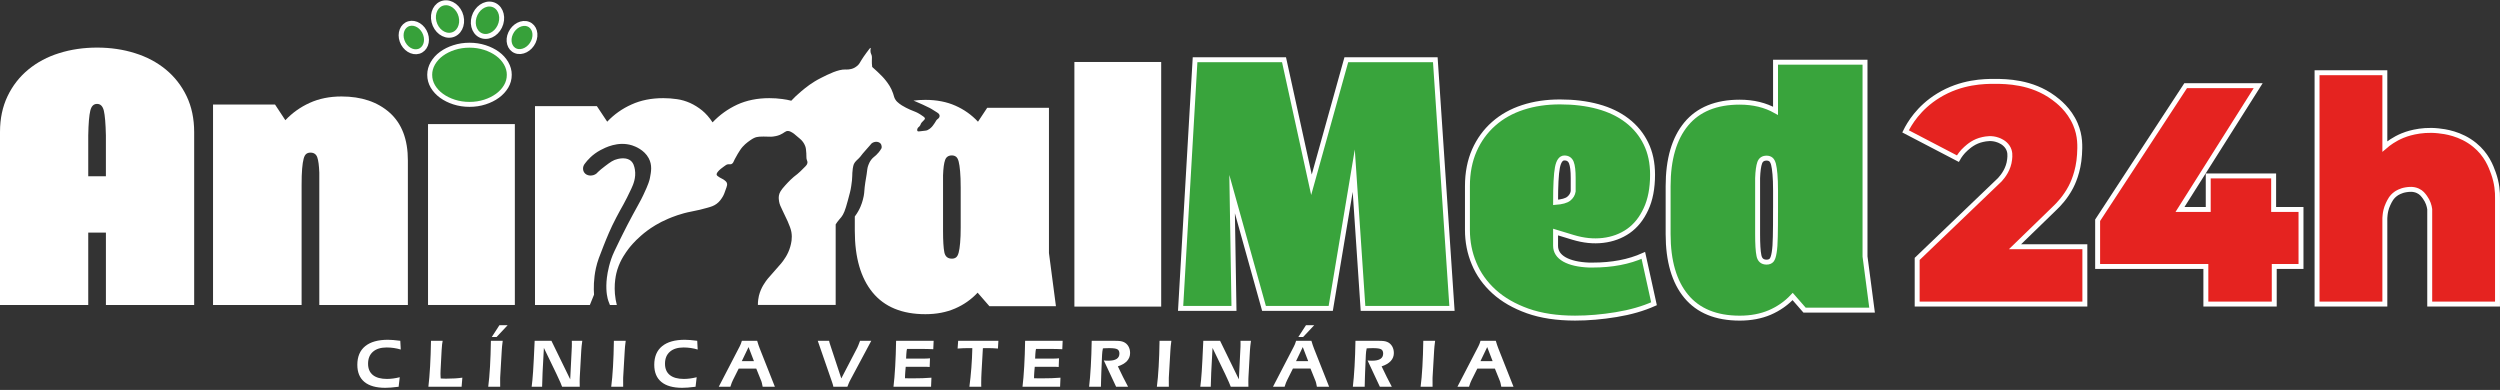 <svg width="1013" height="158" viewBox="0 0 1013 158" fill="none" xmlns="http://www.w3.org/2000/svg">
<rect x="0" y="0" width="1013" height="158" fill="#333333" stroke="none"/>
<path d="M162.387 141.632C161.481 141.357 160.549 141.151 159.592 141.008C158.635 140.865 157.659 140.796 156.664 140.796C154.29 140.796 152.439 141.374 151.123 142.525C149.801 143.675 149.14 145.294 149.14 147.372C149.14 149.386 149.795 150.914 151.098 151.967C152.401 153.014 154.297 153.54 156.784 153.54C157.59 153.54 158.427 153.483 159.29 153.369C160.158 153.254 161.053 153.083 161.978 152.854L161.525 156.711C160.228 156.871 159.176 156.98 158.37 157.043C157.564 157.106 156.809 157.14 156.104 157.14C152.408 157.14 149.6 156.35 147.673 154.771C145.753 153.191 144.789 150.88 144.789 147.829C144.789 144.522 145.847 142.01 147.969 140.276C150.091 138.547 153.163 137.678 157.187 137.678C157.823 137.678 158.553 137.712 159.39 137.781C160.228 137.849 161.16 137.952 162.198 138.09L162.387 141.632Z" fill="white"/>
<path d="M173.582 156.711C173.865 154.342 174.098 151.589 174.275 148.465C174.457 145.34 174.577 141.884 174.64 138.095H179.368C179.186 138.919 179.054 140.075 178.978 141.563L178.959 141.66L178.537 149.787L178.525 149.867C178.493 150.599 178.481 151.131 178.481 151.475C178.481 151.738 178.493 152.087 178.518 152.528C178.544 152.963 178.563 153.237 178.575 153.357C178.726 153.363 179.047 153.38 179.532 153.403C180.017 153.426 180.407 153.437 180.703 153.437C182.013 153.437 183.215 153.403 184.317 153.334C185.419 153.266 186.427 153.163 187.346 153.025L187.044 156.705H173.582V156.711Z" fill="white"/>
<path d="M203.704 138.095C203.597 138.948 203.502 139.681 203.439 140.293C203.376 140.905 203.332 141.466 203.313 141.97L202.696 152.568C202.684 152.716 202.677 152.877 202.671 153.06C202.665 153.243 202.665 153.546 202.665 153.981C202.665 154.639 202.665 155.166 202.671 155.566C202.677 155.967 202.677 156.35 202.677 156.711H197.829C198.131 154.45 198.371 151.744 198.553 148.596C198.736 145.449 198.855 141.947 198.912 138.095H203.704ZM199.277 136.539L202.375 131.76H205.712L201.223 136.539H199.277Z" fill="white"/>
<path d="M227.768 156.711C227.428 155.749 226.779 154.267 225.822 152.264C225.671 151.944 225.558 151.698 225.489 151.538L220.382 140.968L219.854 150.92C219.772 152.282 219.715 154.141 219.671 156.493V156.711H215.427C215.641 155.183 215.83 153.111 216.013 150.496C216.189 147.881 216.397 143.749 216.642 138.095H223.436L231.048 153.706L231.609 142.462C231.659 141.62 231.691 140.968 231.703 140.505C231.716 140.041 231.722 139.595 231.722 139.165C231.722 139.057 231.716 138.879 231.709 138.645C231.697 138.41 231.697 138.221 231.697 138.095H235.941C235.821 138.942 235.726 139.675 235.67 140.281C235.607 140.894 235.563 141.454 235.531 141.975L234.939 152.573C234.921 152.951 234.902 153.3 234.895 153.638C234.883 153.97 234.883 154.307 234.883 154.645C234.883 154.828 234.889 155.149 234.895 155.612C234.902 156.076 234.908 156.436 234.908 156.705H227.768V156.711Z" fill="white"/>
<path d="M253.539 138.095C253.425 138.948 253.337 139.68 253.274 140.293C253.211 140.905 253.167 141.466 253.148 141.97L252.531 152.568C252.519 152.716 252.512 152.877 252.506 153.06C252.5 153.243 252.5 153.546 252.5 153.981C252.5 154.639 252.5 155.166 252.506 155.566C252.512 155.961 252.512 156.35 252.512 156.711H247.664C247.966 154.45 248.206 151.744 248.388 148.596C248.571 145.449 248.69 141.947 248.747 138.095H253.539Z" fill="white"/>
<path d="M282.703 141.632C281.796 141.357 280.865 141.151 279.907 141.008C278.95 140.865 277.975 140.796 276.98 140.796C274.6 140.796 272.755 141.374 271.439 142.525C270.117 143.675 269.456 145.294 269.456 147.372C269.456 149.386 270.11 150.914 271.414 151.967C272.717 153.014 274.612 153.54 277.099 153.54C277.905 153.54 278.743 153.483 279.605 153.369C280.474 153.254 281.368 153.083 282.294 152.854L281.84 156.711C280.543 156.871 279.492 156.98 278.686 157.043C277.88 157.106 277.125 157.14 276.419 157.14C272.723 157.14 269.915 156.35 267.989 154.771C266.068 153.191 265.105 150.88 265.105 147.829C265.105 144.522 266.163 142.01 268.285 140.276C270.406 138.547 273.479 137.678 277.502 137.678C278.138 137.678 278.869 137.712 279.706 137.781C280.543 137.849 281.475 137.952 282.514 138.09L282.703 141.632Z" fill="white"/>
<path d="M291.241 156.711L299.716 140.373C299.867 140.11 300.018 139.778 300.169 139.394C300.32 139.005 300.465 138.57 300.61 138.095H306.805C306.988 138.725 307.164 139.297 307.334 139.812C307.504 140.327 307.68 140.808 307.863 141.254L313.983 156.717H309.028C308.896 156.013 308.795 155.509 308.719 155.206C308.644 154.902 308.574 154.674 308.518 154.519L306.434 149.346H299.319L297.04 153.901C296.844 154.25 296.668 154.651 296.498 155.103C296.322 155.555 296.146 156.093 295.95 156.717H291.241V156.711ZM303.311 140.63L300.578 146.33H305.502L303.311 140.63Z" fill="white"/>
<path d="M353.039 138.095L344.293 154.462C344.192 154.662 344.06 154.954 343.903 155.343C343.739 155.727 343.557 156.184 343.355 156.717H337.676C337.607 156.259 337.455 155.704 337.223 155.046C337.172 154.897 337.134 154.794 337.115 154.731L331.361 138.101H335.951C335.995 138.33 336.051 138.593 336.133 138.896C336.215 139.2 336.366 139.669 336.587 140.299L340.893 153.34L347.36 140.917C347.46 140.733 347.605 140.419 347.781 139.967C347.964 139.52 348.197 138.896 348.493 138.101H353.039V138.095Z" fill="white"/>
<path d="M362.042 156.711C362.326 154.342 362.559 151.589 362.735 148.465C362.918 145.34 363.037 141.884 363.1 138.095H378.312L378.161 141.5C377.355 141.466 376.625 141.437 375.964 141.42C375.302 141.403 374.818 141.397 374.509 141.397H367.514C367.457 141.598 367.401 141.849 367.363 142.153C367.319 142.456 367.281 142.902 367.243 143.497L367.149 145.311H373.401C374.358 145.311 375.069 145.3 375.542 145.283C376.008 145.266 376.442 145.231 376.832 145.186L376.7 148.699C376.36 148.671 375.982 148.648 375.573 148.636C375.164 148.625 374.566 148.619 373.766 148.619H372.343H366.998L366.828 150.565C366.784 151.131 366.758 151.583 366.739 151.927C366.721 152.264 366.708 152.573 366.708 152.86L366.721 153.26C367.369 153.277 367.904 153.289 368.345 153.3C368.779 153.312 369.208 153.312 369.623 153.312C371.153 153.312 372.564 153.289 373.854 153.243C375.145 153.203 376.329 153.128 377.418 153.037L377.267 156.717H362.042V156.711Z" fill="white"/>
<path d="M398.265 141.088L397.705 151C397.667 151.669 397.635 152.339 397.616 153.003C397.598 153.672 397.585 154.347 397.585 155.023C397.585 155.498 397.585 155.852 397.591 156.081C397.598 156.31 397.604 156.522 397.616 156.717H392.8C393.134 154.181 393.398 151.606 393.599 149.003C393.801 146.393 393.933 143.755 393.99 141.083C393.82 141.071 393.631 141.065 393.429 141.06C393.228 141.054 392.926 141.054 392.51 141.054C391.792 141.054 391.062 141.065 390.313 141.094C389.557 141.123 388.802 141.168 388.021 141.231L388.248 138.101H404.549L404.366 141.231C403.648 141.168 402.943 141.123 402.244 141.094C401.545 141.065 400.846 141.054 400.154 141.054C399.625 141.054 399.241 141.054 398.983 141.06C398.725 141.054 398.485 141.065 398.265 141.088Z" fill="white"/>
<path d="M414.32 156.711C414.604 154.342 414.837 151.589 415.013 148.465C415.196 145.34 415.315 141.884 415.378 138.095H430.59L430.439 141.5C429.633 141.466 428.903 141.437 428.242 141.42C427.58 141.403 427.096 141.397 426.787 141.397H419.792C419.735 141.598 419.679 141.849 419.641 142.153C419.597 142.456 419.559 142.902 419.521 143.497L419.433 145.311H425.685C426.642 145.311 427.354 145.3 427.826 145.283C428.292 145.266 428.726 145.231 429.117 145.186L428.985 148.699C428.645 148.671 428.267 148.648 427.858 148.636C427.448 148.625 426.844 148.619 426.05 148.619H424.628H419.282L419.112 150.565C419.068 151.131 419.043 151.583 419.024 151.927C419.005 152.264 418.992 152.573 418.992 152.86L419.005 153.26C419.653 153.277 420.189 153.289 420.629 153.3C421.07 153.312 421.492 153.312 421.908 153.312C423.438 153.312 424.848 153.289 426.139 153.243C427.429 153.203 428.613 153.128 429.702 153.037L429.551 156.717H414.32V156.711Z" fill="white"/>
<path d="M441.3 156.711C441.583 154.37 441.816 151.618 441.993 148.459C442.175 145.306 442.295 141.849 442.358 138.095H451.481C452.577 138.095 453.389 138.13 453.911 138.204C454.434 138.278 454.894 138.399 455.284 138.576C456.103 138.931 456.745 139.509 457.211 140.293C457.683 141.077 457.916 141.998 457.916 143.051C457.916 144.299 457.494 145.374 456.663 146.284C455.826 147.194 454.591 147.915 452.961 148.447C453.679 149.964 454.377 151.406 455.051 152.762C455.731 154.124 456.411 155.435 457.097 156.711H452.249L447.263 146.055C447.546 146.09 447.836 146.118 448.125 146.136C448.421 146.153 448.73 146.158 449.063 146.158C450.574 146.158 451.701 145.918 452.457 145.437C453.206 144.957 453.584 144.236 453.584 143.263C453.584 142.427 453.313 141.855 452.766 141.54C452.224 141.22 451.147 141.065 449.529 141.065C449.139 141.065 448.717 141.071 448.276 141.088C447.836 141.1 447.376 141.123 446.904 141.151C446.803 141.592 446.727 142.032 446.671 142.467C446.614 142.902 446.576 143.349 446.557 143.806L446.255 151.028C446.236 151.211 446.211 151.967 446.18 153.289C446.148 154.611 446.117 155.755 446.092 156.717H441.3V156.711Z" fill="white"/>
<path d="M474.639 138.095C474.525 138.948 474.437 139.68 474.374 140.293C474.311 140.905 474.267 141.466 474.248 141.97L473.631 152.568C473.619 152.716 473.613 152.877 473.606 153.06C473.6 153.243 473.6 153.546 473.6 153.981C473.6 154.639 473.6 155.166 473.606 155.566C473.613 155.961 473.613 156.35 473.613 156.711H468.764C469.067 154.45 469.306 151.744 469.488 148.596C469.671 145.449 469.791 141.947 469.847 138.095H474.639Z" fill="white"/>
<path d="M498.703 156.711C498.363 155.749 497.708 154.267 496.758 152.264C496.607 151.944 496.493 151.698 496.424 151.538L491.318 140.968L490.789 150.92C490.707 152.282 490.65 154.141 490.606 156.493V156.711H486.362C486.577 155.183 486.772 153.111 486.948 150.496C487.124 147.881 487.332 143.749 487.578 138.095H494.378L501.99 153.706L502.55 142.462C502.594 141.62 502.632 140.968 502.651 140.505C502.664 140.041 502.67 139.595 502.67 139.165C502.67 139.057 502.664 138.879 502.657 138.645C502.645 138.41 502.645 138.221 502.645 138.095H506.888C506.769 138.942 506.674 139.675 506.618 140.281C506.555 140.894 506.511 141.454 506.479 141.975L505.887 152.573C505.868 152.951 505.849 153.3 505.843 153.638C505.831 153.97 505.831 154.307 505.831 154.645C505.831 154.828 505.837 155.149 505.843 155.612C505.849 156.076 505.856 156.436 505.856 156.705H498.703V156.711Z" fill="white"/>
<path d="M515.816 156.705L524.291 140.367C524.442 140.104 524.593 139.778 524.745 139.383C524.896 138.994 525.041 138.559 525.185 138.084H531.381C531.563 138.713 531.74 139.286 531.91 139.801C532.08 140.316 532.256 140.796 532.439 141.243L538.559 156.699H533.603C533.471 155.996 533.371 155.492 533.295 155.189C533.219 154.885 533.15 154.656 533.093 154.502L531.009 149.329H523.895L521.615 153.89C521.426 154.239 521.244 154.634 521.074 155.091C520.904 155.543 520.721 156.081 520.526 156.705H515.816ZM527.886 140.63L525.154 146.33H530.078L527.886 140.63ZM526.092 136.539L529.19 131.76H532.527L528.038 136.539H526.092Z" fill="white"/>
<path d="M548.173 156.711C548.456 154.37 548.683 151.618 548.866 148.459C549.048 145.306 549.168 141.849 549.231 138.095H558.354C559.45 138.095 560.262 138.13 560.785 138.204C561.307 138.278 561.767 138.399 562.157 138.576C562.976 138.931 563.612 139.509 564.084 140.293C564.55 141.077 564.789 141.998 564.789 143.051C564.789 144.299 564.373 145.374 563.536 146.284C562.699 147.194 561.465 147.915 559.834 148.447C560.552 149.964 561.244 151.406 561.924 152.762C562.604 154.124 563.284 155.435 563.97 156.711H559.122L554.136 146.055C554.419 146.09 554.709 146.118 554.998 146.136C555.288 146.153 555.603 146.158 555.936 146.158C557.447 146.158 558.575 145.918 559.33 145.437C560.079 144.957 560.457 144.236 560.457 143.263C560.457 142.427 560.186 141.855 559.645 141.54C559.097 141.22 558.02 141.065 556.409 141.065C556.018 141.065 555.596 141.071 555.156 141.088C554.715 141.1 554.255 141.123 553.783 141.151C553.682 141.592 553.6 142.032 553.55 142.467C553.493 142.902 553.456 143.349 553.437 143.806L553.135 151.028C553.116 151.211 553.09 151.967 553.059 153.289C553.028 154.611 552.996 155.755 552.971 156.717H548.173V156.711Z" fill="white"/>
<path d="M581.512 138.095C581.399 138.948 581.31 139.68 581.247 140.293C581.185 140.905 581.14 141.466 581.115 141.97L580.498 152.568C580.486 152.716 580.479 152.877 580.473 153.06C580.473 153.243 580.467 153.546 580.467 153.981C580.467 154.639 580.473 155.166 580.473 155.566C580.479 155.961 580.479 156.35 580.479 156.711H575.631C575.933 154.45 576.179 151.744 576.355 148.596C576.538 145.449 576.657 141.947 576.72 138.095H581.512Z" fill="white"/>
<path d="M590.547 156.711L599.022 140.373C599.173 140.11 599.324 139.778 599.475 139.394C599.626 139.005 599.771 138.57 599.91 138.095H606.099C606.282 138.725 606.458 139.297 606.628 139.812C606.798 140.327 606.974 140.808 607.157 141.254L613.277 156.717H608.322C608.189 156.013 608.082 155.509 608.013 155.206C607.937 154.902 607.868 154.674 607.811 154.519L605.727 149.346H598.613L596.333 153.901C596.144 154.25 595.962 154.651 595.792 155.103C595.616 155.555 595.433 156.093 595.244 156.717H590.547V156.711ZM602.617 140.63L599.884 146.33H604.808L602.617 140.63Z" fill="white"/>
<path d="M75.618 38.975C73.578 34.717 70.764 31.129 67.207 28.177C63.63 25.241 59.443 23.015 54.671 21.533C49.923 20.033 44.804 19.284 39.339 19.284C33.874 19.284 28.755 20.033 23.983 21.533C19.21 23.009 15.048 25.241 11.472 28.177C7.896 31.135 5.094 34.717 3.06 38.975C1.02 43.233 0 48.08 0 53.499V123.589H35.757V94.238H42.916V123.589H78.678V53.499C78.672 48.08 77.652 43.233 75.618 38.975ZM42.916 71.433H35.757V54.855C35.845 50.065 36.128 46.735 36.581 44.881C37.016 43.026 37.922 42.099 39.333 42.099C40.718 42.099 41.631 43.026 42.084 44.881C42.519 46.735 42.802 50.065 42.909 54.855V71.433H42.916Z" fill="white"/>
<path d="M157.892 45.653C152.949 41.275 146.439 39.089 138.373 39.089C133.582 39.089 129.288 39.959 125.516 41.67C121.72 43.387 118.427 45.733 115.625 48.709L111.438 42.346H86.322V123.589H122.211V74.987C122.211 72.269 122.274 70.06 122.425 68.343C122.576 66.626 122.771 65.287 123.029 64.343C123.269 63.399 123.615 62.746 124.068 62.392C124.522 62.02 125.088 61.842 125.781 61.842C127.191 61.842 128.098 62.472 128.557 63.736C129.011 65.018 129.275 67.09 129.382 69.963V123.594H165.271V65.087C165.29 56.515 162.816 50.048 157.892 45.653Z" fill="white"/>
<path d="M174.117 30.305C174.117 28.68 174.546 27.123 175.396 25.641C176.252 24.165 177.41 22.883 178.877 21.813C180.344 20.737 182.057 19.89 184.009 19.261C185.961 18.631 188.038 18.317 190.236 18.317C192.433 18.317 194.511 18.631 196.463 19.261C198.415 19.89 200.127 20.743 201.594 21.813C203.061 22.883 204.22 24.165 205.076 25.641C205.932 27.123 206.361 28.68 206.361 30.305C206.361 32.011 205.932 33.579 205.076 35.021C204.22 36.463 203.061 37.722 201.594 38.797C200.127 39.868 198.421 40.72 196.463 41.35C194.511 41.979 192.433 42.294 190.236 42.294C188.038 42.294 185.961 41.979 184.009 41.35C182.057 40.72 180.344 39.868 178.877 38.797C177.417 37.727 176.252 36.468 175.396 35.021C174.546 33.579 174.117 32.005 174.117 30.305Z" fill="#37A13A" stroke="white" stroke-width="2" stroke-miterlimit="10"/>
<path d="M208.615 50.283H173.437V123.577H208.615V50.283Z" fill="white"/>
<path d="M425.037 102.535V43.685H400.009L396.282 49.321C393.7 46.54 390.646 44.377 387.108 42.815C383.595 41.258 379.54 40.468 374.962 40.468C373.294 40.468 371.688 40.566 370.146 40.766C370.643 40.983 371.166 41.201 371.682 41.419C372.444 41.756 373.181 42.071 373.917 42.403C373.917 42.403 374.805 42.798 376.669 43.725C377.645 44.2 376.625 43.708 379.748 45.596C380.031 45.796 380.547 46.088 380.679 46.637C380.812 47.05 380.635 47.427 380.591 47.524C380.396 47.936 380.094 48.097 379.748 48.394C379.332 48.749 379.376 48.886 378.753 49.831C378.167 50.678 377.777 51.29 377.084 51.879C376.782 52.137 376.392 52.469 375.762 52.749C375.416 52.909 375.309 52.909 372.79 53.201C372.293 53.258 371.984 53.298 371.795 53.121C371.512 52.846 371.663 52.274 371.839 51.959C372.035 51.565 372.23 51.587 372.601 51.153C373.168 50.5 372.904 50.306 373.47 49.636C373.577 49.499 373.816 49.241 374.339 48.732C374.641 48.394 374.748 48.297 374.774 48.102C374.836 47.708 374.339 47.336 374.1 47.175C372.211 45.813 371.128 45.401 371.128 45.401C370.133 45.029 367.659 44.079 365.424 42.7C365.014 42.443 364.687 42.208 364.404 41.991C363.604 41.378 363.277 40.983 363.125 40.806C362.319 39.782 362.257 39.015 361.866 37.813C361.041 35.387 359.763 33.716 358.919 32.629C357.962 31.404 357.056 30.523 355.62 29.138C354.732 28.291 353.971 27.599 353.41 27.129C353.278 26.088 353.259 25.218 353.278 24.628C353.278 23.524 353.385 23.152 353.19 22.402C352.995 21.75 352.799 21.613 352.737 20.966C352.604 20.039 352.932 19.49 352.781 19.41C352.648 19.352 352.283 19.667 351.024 21.458C350.111 22.717 349.677 23.352 349.16 24.176C348.361 25.498 348.121 26.048 347.315 26.717C346.749 27.186 346.232 27.444 346.037 27.547C344.52 28.274 343.002 28.177 342.568 28.159C339.665 28.062 335.718 30.031 332.683 31.57C328.993 33.424 326.613 35.375 324.724 36.949C323.075 38.311 321.708 39.65 320.625 40.812C319.473 40.514 318.264 40.28 317.005 40.125C315.311 39.891 313.555 39.77 311.716 39.77C306.862 39.77 302.524 40.657 298.727 42.391C294.956 44.148 291.612 46.529 288.729 49.584C287.45 47.616 286.015 45.996 284.479 44.737C282.936 43.496 281.312 42.489 279.624 41.722C277.93 40.972 276.174 40.44 274.335 40.182C272.49 39.908 270.627 39.77 268.744 39.77C263.953 39.77 259.678 40.617 255.906 42.334C252.109 44.028 248.835 46.357 246.04 49.31L241.853 43.004H216.781V123.594H239.007C239.567 122.192 240.134 120.796 240.701 119.394C240.531 116.87 240.505 113.105 241.462 108.67C242.092 105.832 242.936 103.743 244.585 99.565C245.845 96.429 247.293 92.727 249.748 88.075C250.768 86.106 251.656 84.567 252.613 82.833C253.545 81.099 254.565 79.164 255.799 76.486C256.561 74.832 257.814 72.034 257.253 68.681C257.039 67.536 256.731 65.865 255.213 64.858C254.716 64.543 254.149 64.349 253.608 64.246C252.242 63.988 250.9 64.286 250.29 64.423C248.489 64.818 247.343 65.665 245.127 67.342C243.893 68.246 242.936 69.098 242.287 69.705C241.009 71.382 238.491 71.536 237.187 70.415C236.06 69.448 235.884 67.633 236.992 66.294C237.987 64.955 239.983 62.592 243.37 60.795C245.146 59.868 250.372 57.093 256.12 58.901C257.379 59.313 261.019 60.698 262.845 64.085C264.362 66.901 263.839 69.625 263.342 72.166C263.21 72.875 262.845 74.489 260.672 79.027C260.345 79.719 260.043 80.292 259.785 80.818C258.827 82.672 258.047 83.971 256.422 86.987C254.836 89.923 253.602 92.326 252.607 94.318C252.084 95.365 251.631 96.286 251.222 97.099C249.289 101.059 248.294 103.073 247.664 104.945C246.254 109.105 245.889 112.372 245.756 114.129C245.473 118.564 246.191 120.968 246.493 121.895C246.707 122.547 246.928 123.114 247.142 123.589H249.937C249.786 122.976 249.61 122.21 249.459 121.363C248.395 115.154 249.824 110.284 250.132 109.299C250.825 107.113 251.713 105.317 252.607 103.857C253.369 102.598 254.124 101.574 254.71 100.784C255.188 100.172 256.882 97.969 259.785 95.462C260.502 94.833 261.302 94.18 262.171 93.528C263.972 92.189 266.855 90.278 270.74 88.641C272.346 87.972 275.771 86.535 280.323 85.682C282.993 85.19 284.227 84.835 286.701 84.166C288.174 83.754 289.257 83.416 290.366 82.592C291.581 81.705 292.229 80.681 292.752 79.851C293.293 79.004 293.665 77.98 294.376 75.908C294.571 75.336 294.767 74.724 294.509 74.094C294.313 73.602 293.923 73.305 293.514 72.99C292.84 72.458 292.563 72.498 291.581 71.885C290.863 71.41 290.498 71.176 290.41 70.861C290.233 70.272 290.781 69.676 291.404 69.007C291.707 68.669 292.229 68.274 293.293 67.49C294.225 66.804 294.401 66.701 294.704 66.621C295.27 66.483 295.617 66.621 296.026 66.563C296.114 66.563 296.221 66.546 296.328 66.506C296.977 66.249 297.241 65.579 297.367 65.264C297.367 65.264 297.757 64.297 298.928 62.346C299.212 61.894 299.514 61.379 299.886 60.829C301.164 58.878 302.75 57.733 303.877 56.927C305.2 55.982 305.98 55.685 306.585 55.547C307.259 55.37 307.976 55.353 309.38 55.33C311.741 55.313 311.981 55.49 313.265 55.33C313.87 55.25 314.871 55.112 316.017 54.638C317.836 53.871 318.252 52.961 319.398 53.081C319.983 53.121 320.481 53.419 320.978 53.693C321.538 54.008 321.891 54.306 322.344 54.718C324.164 56.331 324.101 56.097 324.643 56.686C325.077 57.138 325.814 57.968 326.267 59.187C326.569 59.977 326.613 60.686 326.72 62.105C326.827 63.719 326.657 63.937 326.934 64.806C327.067 65.178 327.218 65.493 327.174 65.968C327.085 66.661 326.613 67.13 326.393 67.37C324.592 69.184 323.679 70.088 323.138 70.483C320.947 72.097 319.58 73.579 318.17 75.113C316.369 77.087 315.847 78.071 315.633 79.153C315.456 80.16 315.588 81.047 315.677 81.597C315.891 82.838 316.281 83.628 317.087 85.299C318.258 87.703 318.844 88.927 319.171 89.694C319.971 91.588 320.405 92.63 320.67 94.009C321.123 96.612 320.563 98.718 320.216 99.96C319.303 103.211 317.528 105.477 316.552 106.701C316.401 106.896 315.595 107.806 314.014 109.597C311.257 112.75 311.433 112.516 311.131 112.887C310.243 114.009 308.354 116.418 307.51 119.846C307.315 120.733 307.076 121.992 307.101 123.571H338.614V90.93C338.79 90.615 339.004 90.3 339.244 89.986C339.999 88.921 340.238 88.841 340.912 87.954C341.825 86.752 342.411 85.488 343.538 81.27C344.23 78.609 344.665 77.287 344.923 75.359C345.181 73.528 345.313 72.618 345.332 71.302C345.351 70.649 345.351 69.665 345.546 68.309C345.697 67.439 345.767 66.987 345.999 66.455C346.283 65.865 346.585 65.528 347.038 65.058C347.297 64.824 347.599 64.543 347.951 64.189C349.122 63.004 348.713 63.164 350.445 61.23C351.03 60.578 351.597 59.971 352.548 58.844C352.806 58.569 353.001 58.311 353.133 58.151C354.241 57.247 355.778 57.264 356.621 57.991C357.49 58.741 357.226 59.959 357.207 60.04C356.445 61.402 355.601 62.289 354.997 62.855C354.216 63.582 353.675 63.862 353.001 64.749C352.371 65.596 352.069 66.346 351.874 66.861C351.421 68.04 351.421 68.755 351.156 70.666C350.917 72.418 350.873 72.086 350.615 73.957C350.136 77.19 350.331 77.522 349.985 79.416C349.532 81.74 348.814 83.439 348.663 83.771C348.228 84.795 347.517 86.175 346.365 87.714V93.528C346.365 104.327 348.77 112.664 353.587 118.518C358.403 124.373 365.537 127.308 374.969 127.308C379.439 127.308 383.45 126.541 386.963 125.019C390.495 123.503 393.555 121.351 396.137 118.593L400.909 124.075H427.864L425.037 102.535ZM389.28 91.931C389.28 94.615 389.192 96.778 389.041 98.438C388.909 100.092 388.695 101.397 388.455 102.324C388.216 103.268 387.87 103.92 387.416 104.275C386.963 104.63 386.396 104.807 385.704 104.807C384.01 104.807 382.99 103.937 382.644 102.203C382.298 100.447 382.121 97.568 382.121 93.551V71.021C382.228 68.166 382.493 66.111 382.946 64.87C383.381 63.611 384.312 62.975 385.698 62.975C386.39 62.975 386.957 63.176 387.41 63.525C387.863 63.88 388.21 64.532 388.449 65.459C388.688 66.403 388.902 67.725 389.035 69.419C389.186 71.113 389.274 73.299 389.274 75.983V91.931H389.28Z" fill="white"/>
<path d="M470.515 25.115H435.344V124.235H470.515V25.115Z" fill="white"/>
<path d="M581.587 24.211H545.529L531.406 74.867L520.287 24.211H484.241L478.385 124.968H500.007L499.251 78.649L512.177 124.968H539.214L548.538 69.167L552.291 124.968H588.337L581.587 24.211Z" fill="#39A43C" stroke="white" stroke-width="2" stroke-miterlimit="10"/>
<path d="M665.882 103.485C660.026 106.106 653.195 107.405 645.344 107.405H643.87C639.595 107.228 636.283 106.461 633.897 105.122C631.511 103.76 630.321 101.912 630.321 99.565V94.026L637.454 96.195C641.641 97.454 645.652 97.871 649.512 97.414C653.397 96.962 656.822 95.697 659.794 93.631C662.765 91.542 665.152 88.607 666.927 84.761C668.728 80.938 669.616 76.263 669.616 70.769C669.616 65.997 668.728 61.779 666.927 58.134C665.152 54.489 662.614 51.393 659.34 48.869C656.066 46.346 652.144 44.451 647.522 43.192C642.901 41.928 637.763 41.298 632.102 41.298C626.656 41.298 621.651 42.025 617.073 43.524C612.521 45.001 608.573 47.21 605.255 50.145C601.918 53.081 599.311 56.652 597.429 60.887C595.565 65.127 594.608 69.951 594.608 75.353V93.208C594.608 97.98 595.496 102.512 597.297 106.787C599.072 111.085 601.786 114.867 605.406 118.158C609.027 121.448 613.56 124.052 619.025 126.004C624.471 127.932 630.868 128.899 638.216 128.899C643.574 128.899 649.121 128.424 654.87 127.48C660.637 126.536 665.731 125.077 670.201 123.085L665.882 103.485ZM631.057 67.925C631.555 65.322 632.512 64.005 633.897 64.005C635.282 64.005 636.22 64.635 636.718 65.9C637.215 67.164 637.454 69.23 637.454 72.126V77.528C637.259 78.712 636.674 79.697 635.679 80.504C634.684 81.31 632.902 81.803 630.321 82.003C630.321 75.239 630.56 70.546 631.057 67.925Z" fill="#39A43C" stroke="white" stroke-width="2" stroke-miterlimit="10"/>
<path d="M755.705 103.92V25.195H719.445V44.904C715.302 42.58 710.466 41.396 704.938 41.396C695.374 41.396 688.133 44.354 683.253 50.243C678.374 56.137 675.925 64.532 675.925 75.433V94.867C675.925 105.769 678.374 114.164 683.253 120.058C688.133 125.952 695.374 128.911 704.938 128.911C709.471 128.911 713.526 128.144 717.102 126.622C720.679 125.082 723.783 122.913 726.383 120.138L731.219 125.677H758.563L755.705 103.92ZM719.445 85.15C719.445 89.562 719.426 93.15 719.356 95.891C719.312 98.633 719.161 100.779 718.903 102.295C718.664 103.834 718.317 104.859 717.864 105.408C717.411 105.94 716.712 106.215 715.824 106.215C714.112 106.215 713.073 105.328 712.726 103.571C712.355 101.814 712.185 98.919 712.185 94.861V72.177C712.292 69.299 712.575 67.233 713.029 65.968C713.482 64.704 714.414 64.074 715.824 64.074C716.517 64.074 717.102 64.251 717.562 64.623C718.015 64.978 718.362 65.631 718.626 66.575C718.865 67.519 719.06 68.841 719.212 70.558C719.363 72.275 719.451 74.478 719.451 77.179V85.15H719.445Z" fill="#39A43C" stroke="white" stroke-width="2" stroke-miterlimit="10"/>
<path d="M202.961 9.532C201.909 13.08 198.629 15.364 195.632 14.631C192.635 13.899 191.048 10.425 192.1 6.877C193.151 3.329 196.431 1.046 199.435 1.778C202.425 2.517 204.012 5.984 202.961 9.532Z" fill="#37A13A" stroke="white" stroke-width="2" stroke-miterlimit="10"/>
<path d="M186.83 6.591C187.711 10.179 185.973 13.584 182.938 14.196C179.904 14.814 176.737 12.411 175.849 8.823C174.967 5.235 176.705 1.83 179.74 1.212C182.775 0.599 185.948 3.009 186.83 6.591Z" fill="#37A13A" stroke="white" stroke-width="2" stroke-miterlimit="10"/>
<path d="M172.417 13.813C173.513 16.915 172.279 20.045 169.66 20.811C167.04 21.578 164.024 19.69 162.929 16.588C161.833 13.492 163.067 10.356 165.687 9.59C168.306 8.823 171.322 10.711 172.417 13.813Z" fill="#37A13A" stroke="white" stroke-width="2" stroke-miterlimit="10"/>
<path d="M216.107 16.972C214.703 19.965 211.511 21.601 208.98 20.623C206.449 19.644 205.529 16.417 206.934 13.424C208.338 10.425 211.53 8.794 214.061 9.778C216.598 10.757 217.511 13.979 216.107 16.972Z" fill="#37A13A" stroke="white" stroke-width="2" stroke-miterlimit="10"/>
<path d="M772.132 53.23C779.196 56.915 786.267 60.606 793.338 64.291C793.955 63.187 794.962 61.694 796.593 60.24C797.795 59.17 799.974 57.241 803.456 56.515C804.665 56.263 807.007 55.771 809.601 56.732C810.319 56.995 812.245 57.739 813.454 59.576C814.619 61.35 814.455 63.136 814.298 64.612C813.889 68.475 811.704 71.325 810.325 72.824C799.162 83.519 787.998 94.215 776.835 104.91V123.205H844.785V99.983H816.47C821.772 94.838 827.073 89.688 832.375 84.544C834.289 82.764 836.971 79.874 839.124 75.782C839.666 74.752 842.216 69.751 842.619 62.643C842.801 59.364 843.04 55.158 840.931 50.271C838.381 44.36 833.93 40.978 832.135 39.65C823.214 33.046 812.818 32.995 808.398 32.972C804.123 32.955 794.735 33.023 785.385 38.775C777.364 43.708 773.611 50.225 772.132 53.23Z" fill="#E52320" stroke="white" stroke-width="2" stroke-miterlimit="10"/>
<path d="M883.33 84.876L915.013 34.723H885.622L849.96 89.253V107.978H893.814V123.205H921.524V107.978H932.366V84.876H921.278V71.296H894.777V84.876H883.33Z" fill="#E52320" stroke="white" stroke-width="2" stroke-miterlimit="10"/>
<path d="M966.341 59.359V29.464H938.87V123.2H966.341V89.362C966.322 88.75 966.334 87.926 966.46 86.953C966.561 86.14 966.788 84.532 967.663 82.684C968.33 81.282 969.042 79.777 970.798 78.523C971.138 78.277 972.668 77.225 975.011 76.881C976.037 76.732 977.85 76.469 979.708 77.322C981.175 77.991 981.924 79.021 982.598 79.948C983.851 81.671 984.342 83.428 984.524 84.767V123.205H1011.99V80.275C1012.04 77.917 1011.82 74.266 1010.31 70.088C1009.33 67.399 1007.62 62.689 1002.72 58.701C997.003 54.048 990.512 53.276 988.019 53.007C980.356 52.188 974.62 54.483 973.443 54.975C970.162 56.349 967.814 58.088 966.341 59.359Z" fill="#E52320" stroke="white" stroke-width="2" stroke-miterlimit="10"/>
</svg>
